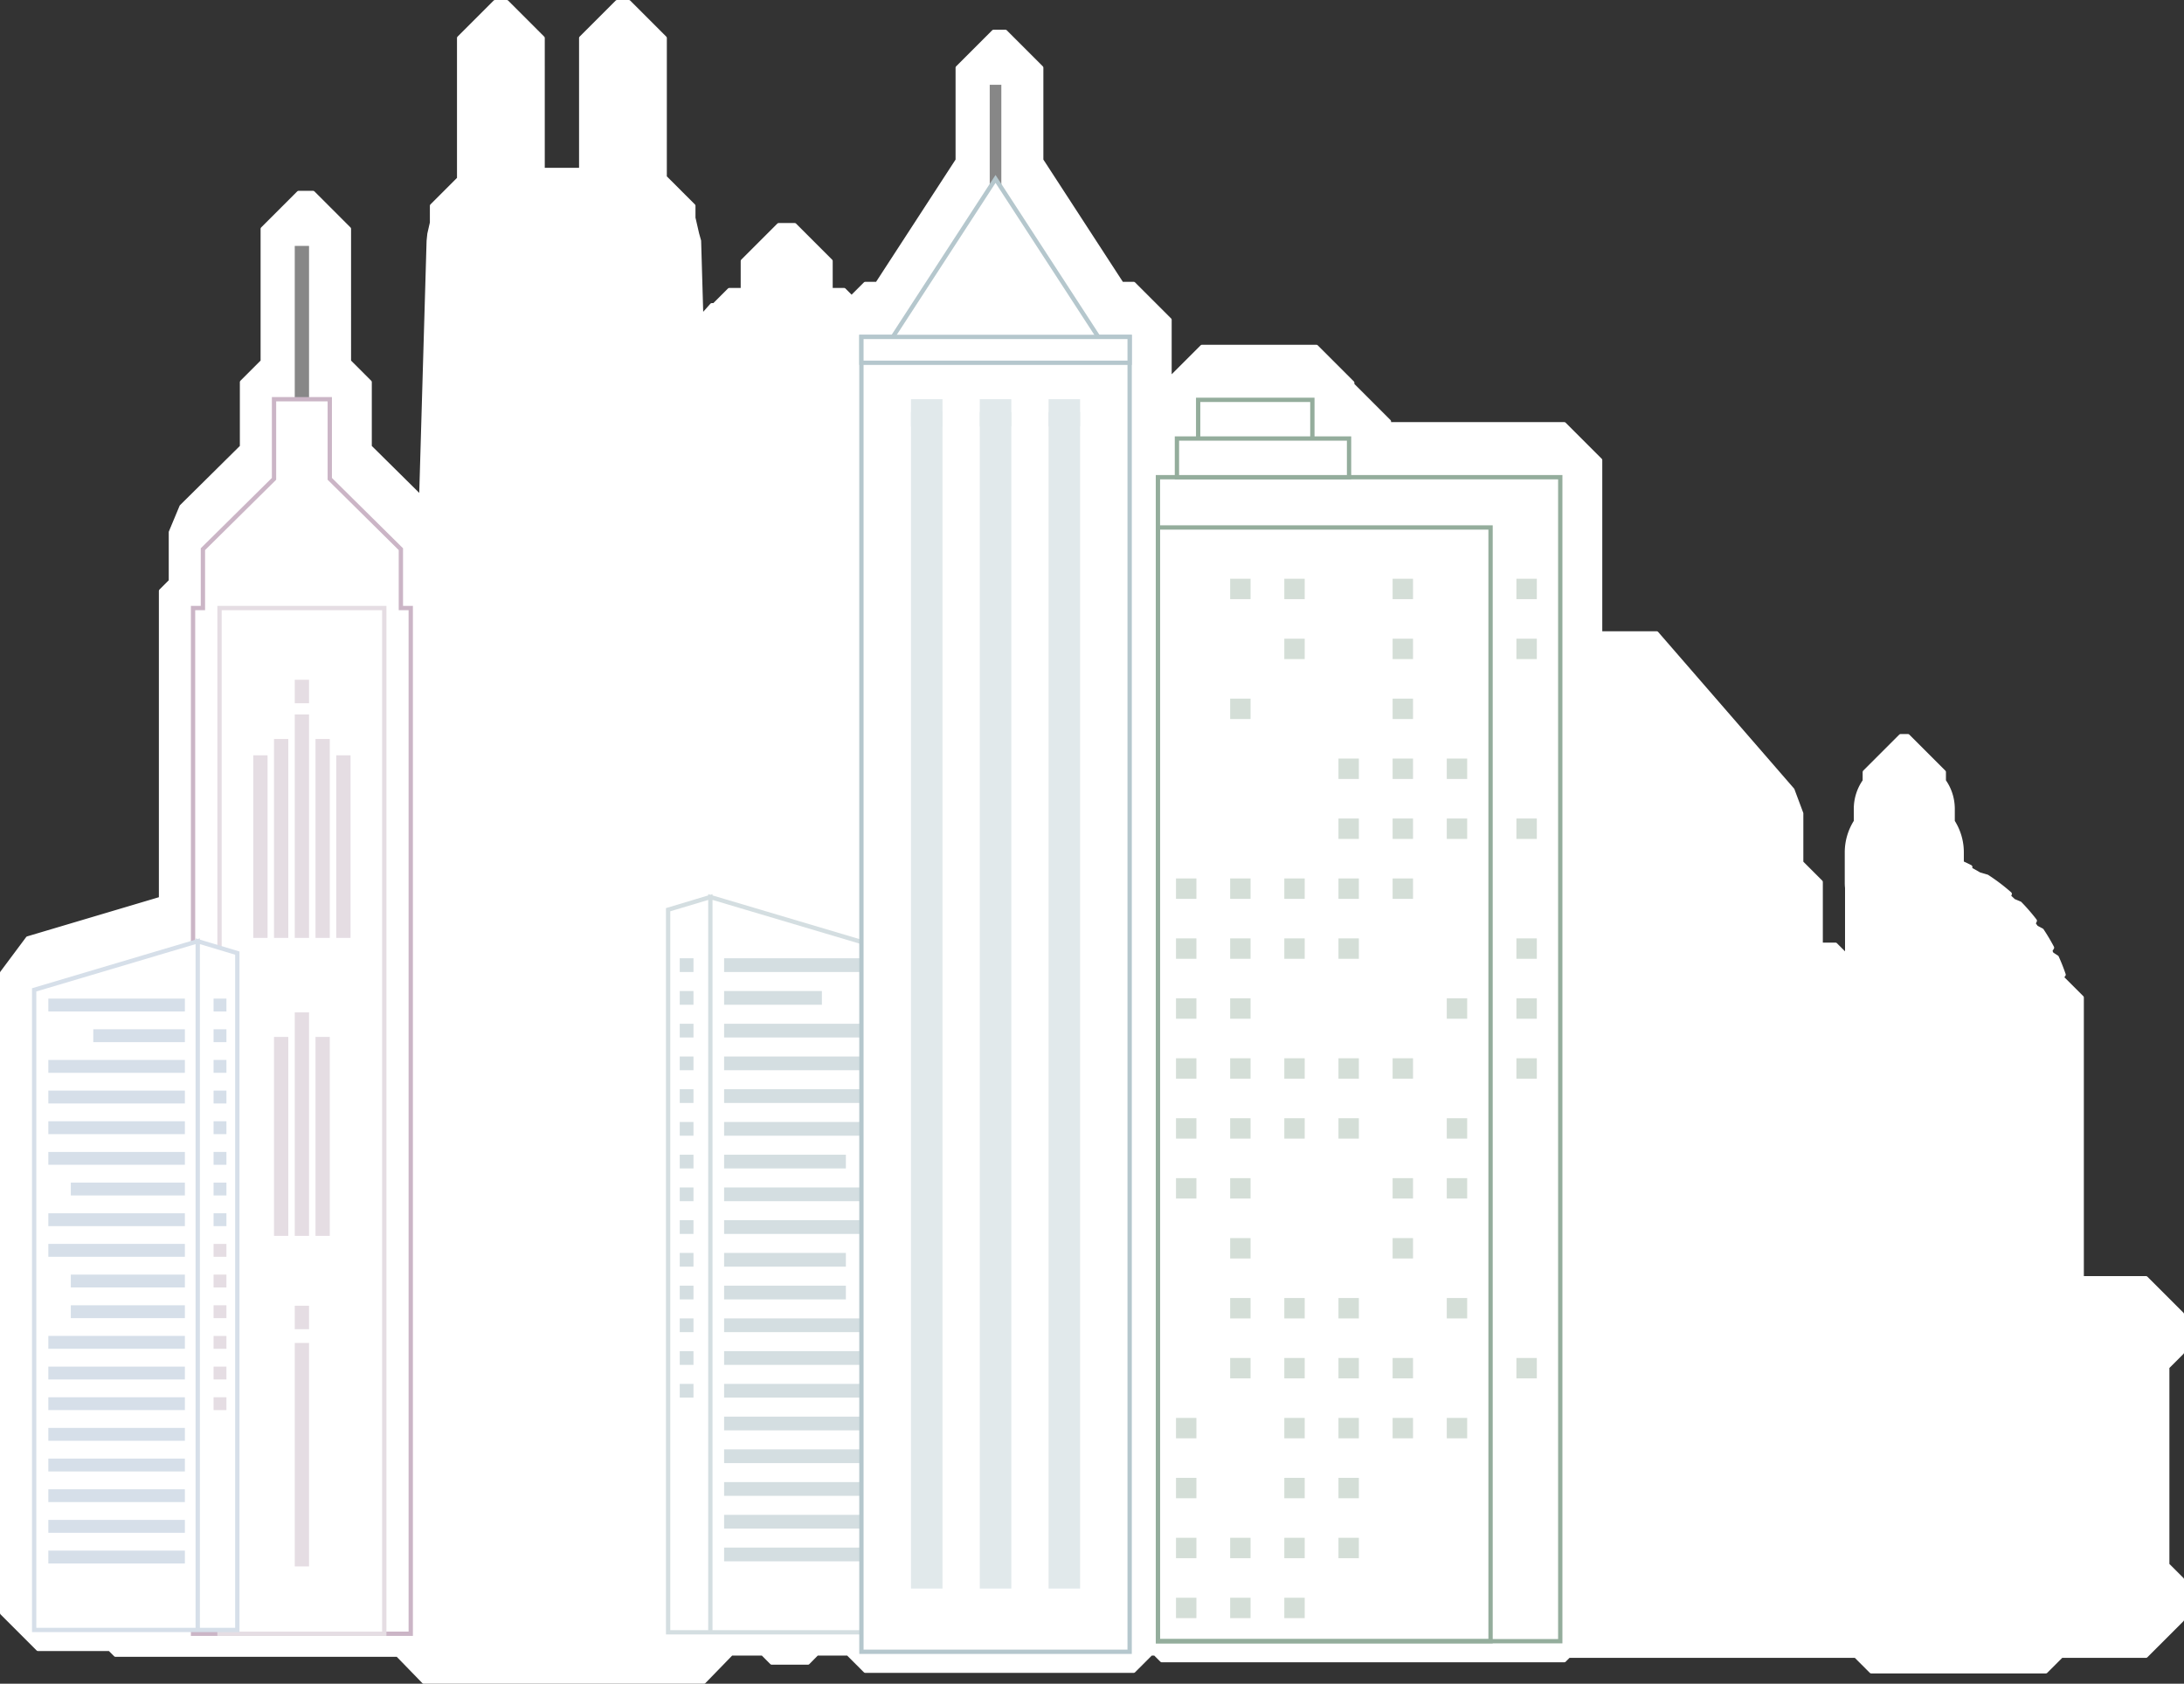 <svg xmlns="http://www.w3.org/2000/svg" width="506.214" height="390.331" xml:space="preserve"><rect width="100%" height="100%" fill="#333333" stroke="none"/><path fill="#FFF" stroke="#FFF" stroke-linejoin="round" stroke-miterlimit="10" d="M505.714 313.541v-8.879l-8.33-8.33h-14.883v-65.064l-4.667-4.666.467-.651a43.439 43.439 0 0 0-1.588-4.013l-1.175-.757a44.098 44.098 0 0 0-.368-.753l.445-.736a44.117 44.117 0 0 0-2.375-3.992l-1.302-.694a41.552 41.552 0 0 0-.642-.885l.331-.669a44.082 44.082 0 0 0-3.46-3.986l-1.468-.618a41.499 41.499 0 0 0-1.107-1.04l.222-.585a44.645 44.645 0 0 0-5.257-3.981l-1.83-.54a44.321 44.321 0 0 0-2.171-1.224l.115-.477a41.703 41.703 0 0 0-1.987-.951v-2.474c0-2.562-.751-5.029-2.094-7.131v-2.904c0-2.399-.746-4.643-2.053-6.483v-2.061l-8.33-8.33h-1.646l-8.33 8.33v2.061a11.158 11.158 0 0 0-2.053 6.483v2.904a13.248 13.248 0 0 0-2.094 7.131v7.111c0 .45.029.841.064 1.161v15.902l-2.734-2.734h-3.412v-14.531l-4.516-4.516V188.58l-2.039-5.459-31.484-36.282-12.583-.001-.499.575v-40.726l-8.33-8.33H321.93v-.635l-8.33-8.33h-.175v-.635l-8.33-8.33h-26.471l-7.548 7.547v-13.81l-8.33-8.33h-2.76l-18.649-28.693V15.716l-8.33-8.33h-2.692l-8.33 8.33v21.425l-18.649 28.693h-2.761l-3.186 3.186-1.769-1.768h-3.112v-6.718l-8.33-8.33h-3.666l-8.33 8.33v6.718h-3.113l-3.514 3.513h-.543l-2.484 2.793-.515-17.711-.456-1.618-.806-3.515-.048-.039v-2.944l-6.64-6.64V8.83L145.733.5h-2.686l-8.33 8.33v30.571h-8.948V8.83L117.439.5h-2.685l-8.331 8.33v32.615l-6.285 6.286v3.901l-.595 2.597-.168 1.617-1.733 59.584-11.964-11.841V88.607l-4.806-4.806V53.069l-8.33-8.33H69.23l-8.33 8.33v30.732l-4.806 4.806v14.982l-14.011 13.867-2.471 5.92v11.353l-2.286 2.287v71.353l-30.872 9.18L.5 225.534v148.388l8.329 8.33h16.625l1.341 1.34h65.382l6.06 6.239h64.915l6.347-6.533h7.287l2.104 2.115h8.36l2.092-2.115h7.22l4.013 4.013h62.172l4.014-4.013h.976l1.564 1.564h93.253l1.031-1.031h66.542l3.612 3.612h40.433l3.612-3.612h19.601l8.33-8.33v-5.811l-.026-.026.026-.025v-3.491l-3.386-3.386v-45.835l3.385-3.386z"/><path fill="#FFF" stroke="#D4DEE1" stroke-miterlimit="10" d="M164.651 378.409h40.479V219.987l-40.479-12.036zM164.651 378.409h-9.793V210.891l9.793-2.939z"/><g fill="#D4DEE1"><path d="M167.834 222.152h33.786v3.183h-33.786zM157.552 222.152h3.183v3.183h-3.183zM157.552 229.742h3.183v3.183h-3.183zM157.552 237.332h3.183v3.183h-3.183zM157.552 244.921h3.183v3.184h-3.183zM157.552 252.511h3.183v3.183h-3.183zM157.552 260.101h3.183v3.183h-3.183zM157.552 267.69h3.183v3.183h-3.183zM157.552 275.28h3.183v3.183h-3.183zM157.552 282.869h3.183v3.184h-3.183zM157.552 290.459h3.183v3.183h-3.183zM157.552 298.049h3.183v3.183h-3.183zM157.552 305.639h3.183v3.183h-3.183zM157.552 313.229h3.183v3.183h-3.183zM157.552 320.817h3.183v3.184h-3.183zM167.834 229.742h22.665v3.183h-22.665zM167.834 237.332h33.786v3.183h-33.786zM167.834 244.921h33.786v3.184h-33.786zM167.834 252.511h33.786v3.183h-33.786zM167.834 260.101h33.786v3.183h-33.786zM167.834 267.69h28.226v3.183h-28.226zM167.834 275.28h33.786v3.183h-33.786zM167.834 282.869h33.786v3.184h-33.786zM167.834 290.459h28.226v3.183h-28.226zM167.834 298.049h28.226v3.183h-28.226zM167.834 305.639h33.786v3.183h-33.786zM167.834 313.229h33.786v3.183h-33.786zM167.834 320.817h33.786v3.184h-33.786zM167.834 328.407h33.786v3.183h-33.786zM167.834 335.997h33.786v3.183h-33.786zM167.834 343.587h33.786v3.183h-33.786zM167.834 351.177h33.786v3.183h-33.786zM167.834 358.766h33.786v3.184h-33.786z"/></g><path fill="#FFF" stroke="#94AD9C" stroke-miterlimit="10" d="M268.388 110.626h93.254v269.845h-93.254z"/><path fill="none" stroke="#94AD9C" stroke-miterlimit="10" d="M268.388 122.281h77.099v258.191h-77.099z"/><path fill="#FFF" stroke="#94AD9C" stroke-miterlimit="10" d="M272.793 101.661h39.895v8.965h-39.895zM277.712 92.696h26.471v8.965h-26.471z"/><path fill="#D4DED7" d="M285.129 134.167h4.729v4.729h-4.729zM297.682 134.167h4.729v4.729h-4.729zM322.785 134.167h4.73v4.729h-4.73zM351.477 134.167h4.729v4.729h-4.729zM297.682 148.063h4.729v4.73h-4.729zM322.785 148.063h4.73v4.73h-4.73zM351.477 148.063h4.729v4.73h-4.729zM285.129 161.958h4.729v4.729h-4.729zM322.785 161.958h4.73v4.729h-4.73zM310.233 175.854h4.729v4.729h-4.729zM322.785 175.854h4.73v4.729h-4.73zM335.338 175.854h4.729v4.729h-4.729zM310.233 189.75h4.729v4.729h-4.729zM322.785 189.75h4.73v4.729h-4.73zM335.338 189.75h4.729v4.729h-4.729zM351.477 189.75h4.729v4.729h-4.729zM272.577 203.646h4.729v4.729h-4.729zM289.858 203.646v4.729h-4.729v-4.729M297.682 203.646h4.729v4.729h-4.729zM310.233 203.646h4.729v4.729h-4.729zM322.785 203.646h4.73v4.729h-4.73zM272.577 217.541h4.729v4.729h-4.729zM285.129 217.541h4.729v4.729h-4.729zM297.682 217.541h4.729v4.729h-4.729zM310.233 217.541h4.729v4.729h-4.729zM351.477 217.541h4.729v4.729h-4.729zM272.577 231.437h4.729v4.729h-4.729zM285.129 231.437h4.729v4.729h-4.729zM335.338 231.437h4.729v4.729h-4.729zM351.477 231.437h4.729v4.729h-4.729zM272.577 245.332h4.729v4.73h-4.729zM285.129 245.332h4.729v4.73h-4.729zM297.682 245.332h4.729v4.73h-4.729zM310.233 245.332h4.729v4.73h-4.729zM322.785 245.332h4.73v4.73h-4.73zM351.477 245.332h4.729v4.73h-4.729zM272.577 259.229h4.729v4.729h-4.729zM285.129 259.229h4.729v4.729h-4.729zM297.682 259.229h4.729v4.729h-4.729zM310.233 259.229h4.729v4.729h-4.729zM335.338 259.229h4.729v4.729h-4.729zM272.577 273.124h4.729v4.729h-4.729zM285.129 273.124h4.729v4.729h-4.729zM322.785 273.124h4.73v4.729h-4.73zM335.338 273.124h4.729v4.729h-4.729zM285.129 287.02h4.729v4.729h-4.729zM322.785 287.02h4.73v4.729h-4.73zM285.129 300.915h4.729v4.729h-4.729zM297.682 300.915h4.729v4.729h-4.729zM310.233 300.915h4.729v4.729h-4.729zM335.338 300.915h4.729v4.729h-4.729zM285.129 314.811h4.729v4.73h-4.729zM297.682 314.811h4.729v4.73h-4.729zM310.233 314.811h4.729v4.73h-4.729zM322.785 314.811h4.73v4.73h-4.73zM351.477 314.811h4.729v4.73h-4.729zM272.577 328.707h4.729v4.729h-4.729zM297.682 328.707h4.729v4.729h-4.729zM310.233 328.707h4.729v4.729h-4.729zM322.785 328.707h4.73v4.729h-4.73zM335.338 328.707h4.729v4.729h-4.729zM272.577 342.603h4.729v4.729h-4.729zM297.682 342.603h4.729v4.729h-4.729zM310.233 342.603h4.729v4.729h-4.729zM272.577 356.498h4.729v4.729h-4.729zM285.129 356.498h4.729v4.729h-4.729zM297.682 356.498h4.729v4.729h-4.729zM310.233 356.498h4.729v4.729h-4.729zM272.577 370.394h4.729v4.729h-4.729zM285.129 370.394h4.729v4.729h-4.729zM297.682 370.394h4.729v4.729h-4.729z"/><path fill="#878787" d="M68.319 57.009h3.312v35.44h-3.312z"/><path fill="#FFF" stroke="#CBB5C6" stroke-miterlimit="10" d="M92.918 140.957v-13.641l-11.472-11.353-5.01-4.959V92.547H63.514v18.457l-5.011 4.959-11.472 11.353v13.641h-2.286v237.79h50.459v-237.79z"/><path fill="#FFF" stroke="#E5DDE3" stroke-miterlimit="10" d="M50.881 140.957h38.188v237.791H50.881z"/><path fill="#E5DDE3" d="M68.319 165.633h3.312v51.801h-3.312zM68.319 157.591h3.312v5.437h-3.312zM68.319 302.709h3.312v5.437h-3.312zM63.51 171.31h3.312v46.124H63.51zM73.129 171.31h3.311v46.124h-3.311zM68.319 234.699h3.312v51.802h-3.312zM68.319 311.335h3.312v51.801h-3.312zM63.51 240.377h3.312v46.124H63.51zM73.129 240.377h3.311v46.124h-3.311zM77.938 175.095h3.312v42.338h-3.312zM58.7 175.095h3.312v42.338H58.7z"/><path fill="#FFF" stroke="#D6DFE9" stroke-miterlimit="10" d="M45.832 377.861H7.918V229.473l37.914-11.274zM45.832 377.862h9.173v-156.91l-9.173-2.753z"/><path fill="#D6DFE9" d="M11.205 231.501h31.646v2.981H11.205zM49.502 231.501h2.98v2.981h-2.98zM49.502 238.609h2.98v2.981h-2.98zM49.502 245.719h2.98v2.981h-2.98zM49.502 252.828h2.98v2.98h-2.98zM49.502 259.937h2.98v2.981h-2.98zM49.502 267.046h2.98v2.981h-2.98zM49.502 274.154h2.98v2.981h-2.98zM49.502 281.264h2.98v2.981h-2.98z"/><path fill="#E5DDE3" d="M49.502 288.373h2.98v2.98h-2.98zM49.502 295.481h2.98v2.981h-2.98zM49.502 302.591h2.98v2.981h-2.98zM49.502 309.7h2.98v2.98h-2.98zM49.502 316.809h2.98v2.981h-2.98zM49.502 323.918h2.98v2.981h-2.98z"/><path fill="#D6DFE9" d="M21.621 238.609h21.23v2.981h-21.23zM11.205 245.719h31.646v2.981H11.205zM11.205 252.828h31.646v2.98H11.205zM11.205 259.937h31.646v2.981H11.205zM11.205 267.046h31.646v2.981H11.205zM16.413 274.154h26.438v2.981H16.413zM11.205 281.264h31.646v2.981H11.205zM11.205 288.373h31.646v2.98H11.205zM16.413 295.481h26.438v2.981H16.413zM16.413 302.591h26.438v2.981H16.413zM11.205 309.7h31.646v2.98H11.205zM11.205 316.809h31.646v2.981H11.205zM11.205 323.918h31.646v2.981H11.205zM11.205 331.026h31.646v2.981H11.205zM11.205 338.136h31.646v2.981H11.205zM11.205 345.245h31.646v2.98H11.205zM11.205 352.354h31.646v2.981H11.205zM11.205 359.463h31.646v2.981H11.205z"/><path fill="#878787" d="M229.403 19.656h2.69v38.778h-2.69z"/><path fill="#FFF" stroke="#B5C7CD" stroke-miterlimit="10" d="M199.662 78.104h62.172V382.92h-62.172z"/><path fill="#FFF" stroke="#B5C7CD" stroke-miterlimit="10" d="m230.748 41.48-24.102 37.083h48.206z"/><path fill="#FFF" stroke="#B5C7CD" stroke-miterlimit="10" d="M199.662 78.104h62.172v5.994h-62.172z"/><g fill="#E1E9EB"><path d="M211.148 95.508h7.308v272.755h-7.308zM227.095 95.508h7.308v272.755h-7.308zM243.041 95.508h7.308v272.755h-7.308z"/></g><g fill="#E1E9EB"><path d="M211.148 92.542h7.308v6.31h-7.308zM227.095 92.542h7.308v6.31h-7.308zM243.041 92.542h7.308v6.31h-7.308z"/></g></svg>
